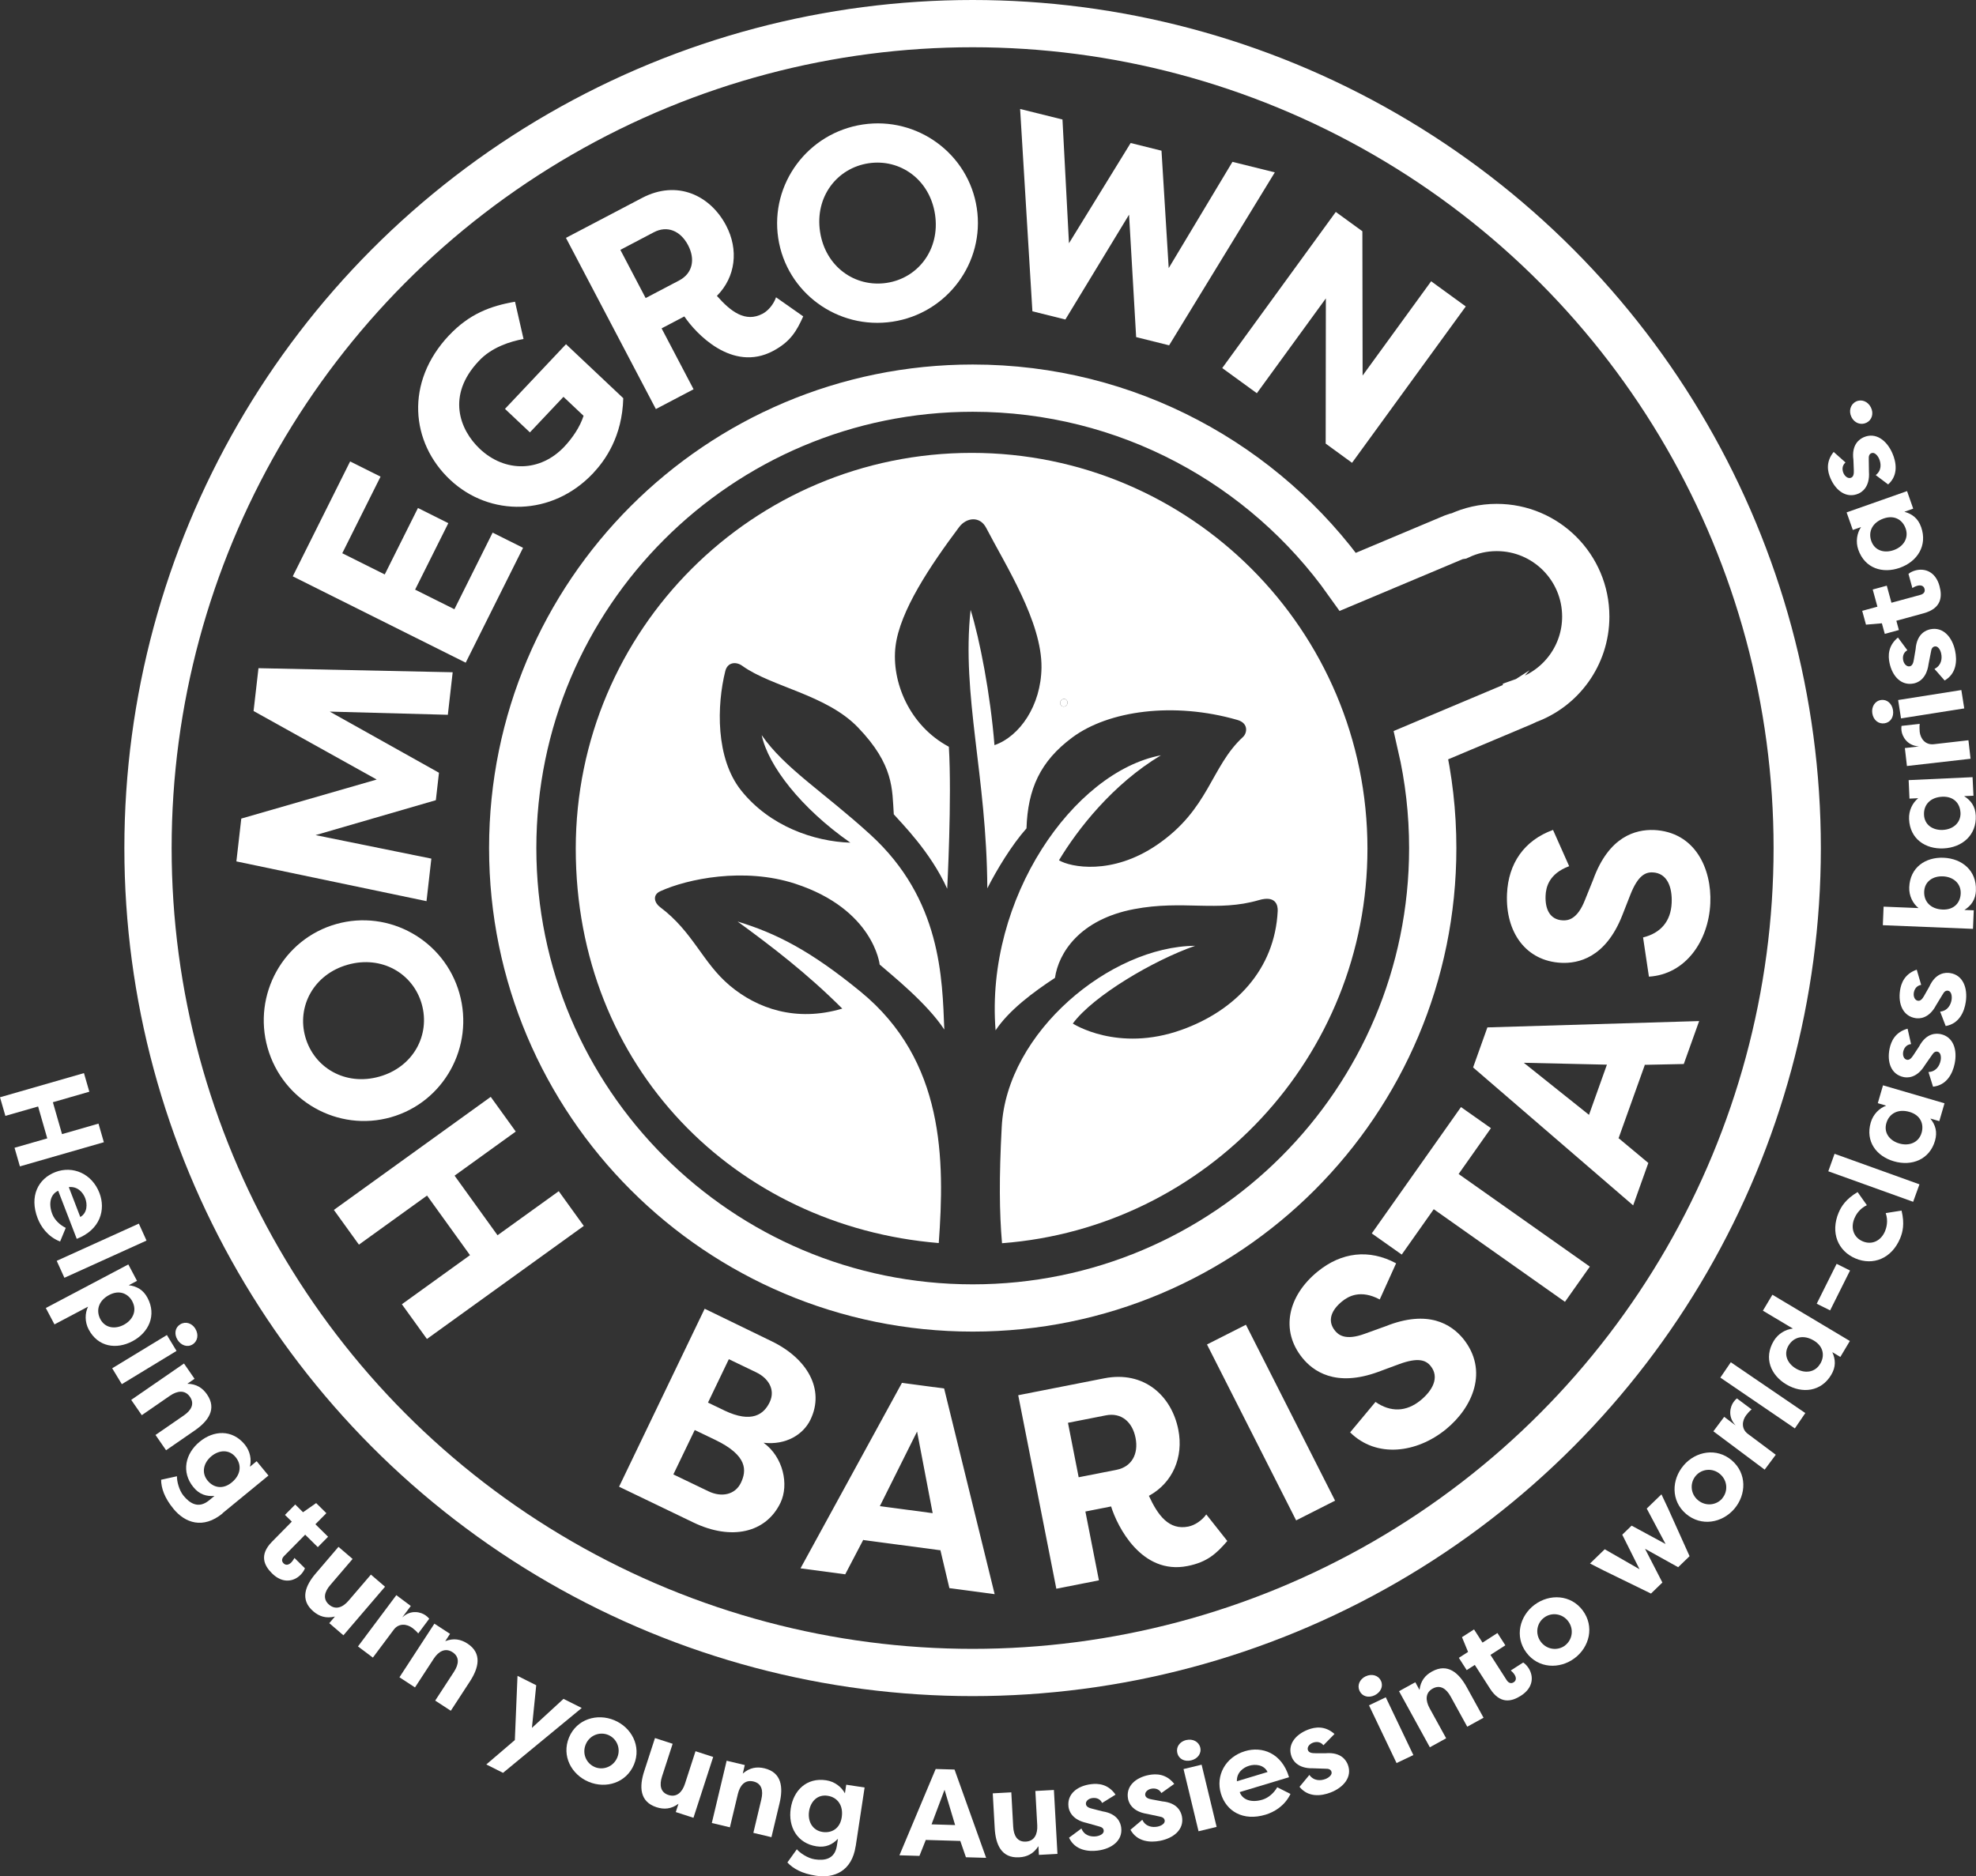<?xml version="1.0" encoding="UTF-8"?>
<svg id="Layer_2" data-name="Layer 2" xmlns="http://www.w3.org/2000/svg" viewBox="0 0 334.45 317.64">
  <rect x="0" y="0" width="334.45" height="317.64" fill="#333333" stroke="none"/>
  <defs>
    <style>
      .cls-1 {
        fill: none;
        stroke: #fff;
        stroke-miterlimit: 10;
        stroke-width: 8px;
      }

      .cls-2 {
        fill: #fff;
        stroke-width: 0px;
      }
    </style>
  </defs>
  <g id="Layer_1-2" data-name="Layer 1">
    <g>
      <g>
        <path class="cls-2" d="M164.45,76.67c-37,0-67,29.99-67,67s27.04,63.94,61.44,66.77c1.02-14.06,1.04-30.88-13.25-42.57-8.49-6.95-14.27-9.87-20.8-11.86,5.72,4.17,11.75,8.77,17.72,14.74-7.83,2.33-14.44-.03-19.03-3.89-4.67-3.92-6.2-9.1-11.83-13.31-.92-.69-1.34-2.03.06-2.67,4.57-2.09,14.18-4.1,22.84-1.27,13.3,4.34,14.29,13.68,14.29,13.68,1.94,1.7,7.99,6.51,10.94,11.01-.35-8.62-.48-22.04-12.53-33.02-7.91-7.21-14.51-11.22-18.38-16.83,1.09,5.16,6.64,12.36,15.01,18.21-6.17-.2-13.65-2.79-18.47-8.82-4.39-5.48-4.13-14.5-2.7-20.23.39-1.54,1.84-1.63,2.86-.9,4.99,3.6,14.24,4.87,19.6,10.44,6.12,6.37,5.77,10.48,6.06,14.71,1.27,1.46,6.22,6.34,9.04,12.6,0,0,.81-15.3.28-24.04-6.71-3.58-9.74-11.05-9.03-16.98.72-6.01,5.91-13.71,10.77-20.21,1.23-1.63,3.51-1.92,4.58.14,3.29,6.35,9.45,15.91,9.36,23.65-.08,6.44-3.7,11.66-7.96,13.13-.68-8.59-2.51-18.02-4.04-22.9-1.56,14.57,2.73,28,2.83,47.14,1.58-3.11,4.1-7.3,6.63-10.15.22-6.67,2.32-11.35,7.74-15.38,6.13-4.56,17.16-6.09,27.95-2.98,1.97.56,1.63,2.26.97,2.87-5.5,5.06-5.71,12.26-14.61,18.31-7.58,5.16-14.61,3.75-16.55,2.58,3.16-5.27,9.11-12.9,17.25-17.77-14.74,2.79-29.76,24.16-27.98,46.56,2.31-3.46,6.4-6.48,10.05-8.88.61-4.22,4.17-9.89,13.38-11.64,8.35-1.59,14.06.54,21.15-1.53,2.85-.83,3.22.88,3.17,1.86-.49,9.92-7.21,16.87-16.28,20.11-10.83,3.87-18.4-1.07-18.4-1.07,3.46-4.71,13.77-10.76,20.71-13.16-14.31.09-31.9,14.6-32.74,30.66-.46,8.62-.4,14.52.05,19.69,34.6-2.63,61.85-31.53,61.85-66.8,0-37.01-29.99-67-67-67ZM180.26,119.58c-.33.13-.68-.03-.79-.37-.11-.33.07-.71.4-.84.32-.14.67.03.78.36.11.33-.06.71-.39.85Z"/>
        <path class="cls-2" d="M180.26,119.58c-.33.13-.68-.03-.79-.37-.11-.33.07-.71.4-.84.32-.14.67.03.78.36.11.33-.06.71-.39.85Z"/>
      </g>
      <g>
        <path class="cls-2" d="M129.25,244.26c3.3,2.38,4.33,7.06,2.85,10.15-2.46,5.12-8.33,6.42-14.73,3.34l-12.59-6.06,14.49-30.13,11.28,5.48c6.1,2.93,9.09,8.18,6.63,13.29-1.22,2.54-4.16,4.35-7.92,3.92ZM117.59,242.09l-3.62,7.52,5.93,2.85c2.24,1.08,4.53.59,5.5-1.43.97-2.02,1.21-4.6-4.34-7.27l-3.48-1.67ZM122.57,238.77c4.73,2.27,6.75.6,7.7-1.38,1.03-2.15-.25-4.09-2.27-5.06l-4.64-2.23-3.53,7.35,2.75,1.32Z"/>
        <path class="cls-2" d="M135.49,265.51l17.17-31.4,7.14.95,8.55,34.82-7.66-1.02-1.54-6.51v.1s-13.01-1.73-13.01-1.73v-.09s-3.08,5.89-3.08,5.89l-7.56-1.01ZM148.92,254.98l8.94,1.19-2.64-13.82-6.3,12.63Z"/>
        <path class="cls-2" d="M194.46,253.24c1.52,3.3,3.39,5.85,6.66,5.2,1.12-.22,2.32-1.04,3.05-2.06l3.56,4.5c-1.82,2.11-3.38,3.58-6.75,4.24-7.77,1.53-11.87-6.7-12.92-10.09l-4.35.86,2.29,11.65-7.21,1.42-6.45-32.76,14.55-2.86c6.74-1.33,11.42,2.95,12.55,8.71.91,4.63-.95,8.99-4.99,11.19ZM188.98,248.83c2.57-.51,3.75-2.68,3.22-5.4-.54-2.76-2.46-4.33-5.03-3.82l-6.41,1.26,1.81,9.22,6.41-1.26Z"/>
        <path class="cls-2" d="M225.97,254.05l-6.59,3.34-15.09-29.78,6.59-3.34,15.09,29.78Z"/>
        <path class="cls-2" d="M232.83,237.35c2.53,1.75,5.18,1.69,7.59-.27,2.04-1.66,3.28-3.9,1.72-5.83-.81-1-2.12-1.47-5.25-.34l-3.59,1.33c-7.33,2.7-11.1-.19-12.85-2.34-3.79-4.66-2.48-10.53,2.59-14.65,4-3.25,8.67-3.85,13.26-1.38l-2.77,6.12c-3.25-1.72-5.3-.55-6.38.33-1.78,1.44-2.57,3.26-1.19,4.96.54.67,1.72,1.74,5.03.52l3.52-1.27c7.29-2.91,11.15-.28,13.11,2.06,4.42,5.44,1.64,11.7-2.91,15.4-4.96,4.03-11.76,4.89-16.19.5l4.29-5.15Z"/>
        <path class="cls-2" d="M247.28,187.42l5.07,3.57-5.47,7.76,22.21,15.68-4.21,5.96-22.21-15.68-5.42,7.68-5.07-3.58,15.1-21.39Z"/>
        <path class="cls-2" d="M276.43,204.07l-27.1-23.36,2.42-6.78,35.84-1.07-2.6,7.27-6.69.14.09.03-4.42,12.35-.09-.03,5.11,4.26-2.57,7.19ZM268.95,188.73l3.03-8.49-14.07-.32,11.03,8.81Z"/>
        <path class="cls-2" d="M278.1,158.7c2.99-.73,4.71-2.75,4.84-5.85.12-2.62-.73-5.05-3.21-5.16-1.29-.06-2.51.6-3.75,3.7l-1.4,3.57c-2.86,7.27-7.53,8.16-10.29,8.04-6-.27-9.51-5.15-9.22-11.68.23-5.14,2.89-9.04,7.79-10.82l2.73,6.14c-3.45,1.28-3.93,3.6-3.99,4.98-.1,2.29.72,4.09,2.92,4.19.86.04,2.44-.13,3.73-3.41l1.4-3.47c2.67-7.38,7.21-8.51,10.26-8.42,7,.31,9.83,6.55,9.57,12.41-.29,6.38-4.17,12.03-10.39,12.42l-.99-6.63Z"/>
      </g>
      <g>
        <path class="cls-2" d="M87.3,191.56l-10.36,7.47,7.27,10.09,10.36-7.46,4.24,5.88-26.55,19.14-4.24-5.88,11.53-8.31-7.27-10.09-11.53,8.31-4.24-5.88,26.55-19.14,4.24,5.88Z"/>
        <path class="cls-2" d="M45.29,177.38c-2.55-9,2.65-18.4,11.6-20.94,8.95-2.54,18.32,2.72,20.87,11.72,2.56,9.04-2.64,18.44-11.59,20.98-8.95,2.54-18.32-2.72-20.88-11.76ZM71.38,169.97c-1.47-5.17-6.77-8.28-12.53-6.65-5.76,1.63-8.64,7.07-7.17,12.24,1.48,5.22,6.79,8.33,12.54,6.7,5.76-1.63,8.64-7.07,7.16-12.29Z"/>
        <path class="cls-2" d="M73.76,135.47l-20.35,5.91,19.6,3.98-.82,7.2-32.18-6.73.83-7.25,22.92-6.61-20.84-11.6.83-7.25,32.87.69-.82,7.2-19.99-.54,18.49,10.35-.53,4.65Z"/>
        <path class="cls-2" d="M78.83,112.19l-29.28-14.62,9.71-19.45,5.15,2.57-6.48,12.97,7.19,3.59,5.62-11.25,5.14,2.57-5.62,11.25,6.65,3.32,6.47-12.97,5.15,2.57-9.71,19.45Z"/>
        <path class="cls-2" d="M76.02,56.76c3.4-3.61,7-4.97,11.15-5.68l1.44,6.31c-2.17.39-5.42,1.38-7.6,3.76-5.45,5.78-3.23,11.6.2,14.84,4.29,4.04,10.24,3.94,14.31-.38,1.38-1.46,2.68-3.39,3.25-5.22l-3.4-3.21-5.68,6.02-4.22-3.98,10.33-10.95,9.69,9.14c-.17,6.52-3.07,10.54-5.12,12.72-6.9,7.31-17.48,7.42-24.21,1.07-6.63-6.26-7.66-16.48-.15-24.44Z"/>
        <path class="cls-2" d="M121.34,50.09c2.35,2.67,4.82,4.55,7.72,3.03.99-.52,1.89-1.63,2.29-2.79l4.6,3.23c-1.12,2.49-2.17,4.31-5.15,5.88-6.87,3.61-13.03-2.98-14.97-5.87l-3.85,2.02,5.41,10.31-6.38,3.35-15.22-28.98,12.88-6.76c5.96-3.13,11.56-.42,14.23,4.67,2.15,4.1,1.62,8.71-1.56,11.91ZM114.95,47.48c2.28-1.2,2.77-3.57,1.51-5.97-1.28-2.44-3.52-3.38-5.79-2.19l-5.67,2.98,4.28,8.16,5.67-2.98Z"/>
        <path class="cls-2" d="M146.02,21.08c9.25-1.4,17.92,4.95,19.31,14.15,1.39,9.2-5.01,17.83-14.26,19.23-9.29,1.41-17.96-4.94-19.35-14.14-1.39-9.2,5.01-17.83,14.3-19.24ZM150.08,47.89c5.32-.8,9.07-5.68,8.18-11.59-.89-5.92-5.92-9.46-11.24-8.66-5.36.81-9.12,5.68-8.22,11.6.9,5.92,5.92,9.46,11.29,8.65Z"/>
        <path class="cls-2" d="M197.81,45.39l10.79-17.99,7.17,1.78-17.89,29.28-5.58-1.39-1.2-20.73-10.78,17.75-5.58-1.39-2.08-34.25,7.17,1.78,1.1,20.95,10.44-16.97,5.22,1.3,1.22,19.87Z"/>
        <path class="cls-2" d="M224.42,50.5l-11.69,16.07-5.86-4.26,19.22-26.43,4.5,3.27.04,24.43,11.6-15.96,5.86,4.26-19.25,26.47-4.46-3.25.03-24.6Z"/>
      </g>
      <circle class="cls-1" cx="164.62" cy="143.57" r="139.57"/>
      <path class="cls-1" d="M268.4,104.38c0,6.56-4.19,12.14-10.04,14.2,0,0,0,.01-.01,0-.17.11-.36.21-.56.29l-17.26,7.27c1.29,5.6,1.97,11.44,1.97,17.43,0,43-34.86,77.86-77.86,77.86s-77.86-34.86-77.86-77.86,34.86-77.86,77.86-77.86c26.2,0,49.39,12.94,63.49,32.79l17.9-7.53c.32-.13.64-.22.96-.27,1.93-.9,4.07-1.4,6.34-1.4,8.32,0,15.07,6.75,15.07,15.08Z"/>
      <g>
        <path class="cls-2" d="M2.46,194.31l5.54-1.59-1.55-5.4-5.54,1.59-.91-3.15,14.21-4.09.91,3.15-6.17,1.78,1.55,5.4,6.17-1.78.91,3.15-14.21,4.09-.91-3.15Z"/>
        <path class="cls-2" d="M10.17,210.18c-2.13-.83-3.28-2.58-3.8-3.94-1.44-3.75.11-6.7,2.99-7.81,2.98-1.15,6.22.28,7.47,3.53,1.08,2.8.18,6.22-3.84,7.77l-3.14-8.14c-1.24.54-1.72,2.06-1,3.94.4,1.04,1.34,1.88,2.28,2.34l-.96,2.32ZM11.64,200.96l1.95,5.07c1.22-.7,1.21-2.21.83-3.19-.36-.95-1.28-2.04-2.78-1.87Z"/>
        <path class="cls-2" d="M9.6,213.45l13.9-6.3,1.3,2.87-13.9,6.3-1.3-2.87Z"/>
        <path class="cls-2" d="M7.77,221.43l13.95-7.37,1.47,2.78-1.4.74c1.35.17,2.46.76,3.19,2.16,1.54,2.91.23,5.85-2.58,7.33-2.69,1.42-5.81.99-7.39-2-.68-1.29-.64-2.75-.11-3.86l-5.68,3-1.47-2.78ZM22.42,220.35c-.72-1.36-2.2-2.04-3.94-1.12-1.77.94-2.29,2.57-1.5,4.09.81,1.53,2.5,1.74,3.97.96,1.53-.81,2.27-2.39,1.46-3.93Z"/>
        <path class="cls-2" d="M18.99,231.64l9.26-5.63,1.63,2.69-9.26,5.63-1.63-2.69ZM33.07,224.96c.58.96.41,2.1-.49,2.65-.88.54-1.96.15-2.54-.8-.59-.97-.42-2.07.47-2.61.9-.55,1.97-.21,2.57.76Z"/>
        <path class="cls-2" d="M31.14,230.83l1.79,2.59-1.22.84c1.56.03,2.57.72,3.32,1.79,1.73,2.5.19,4.56-2.07,6.12l-4.85,3.35-1.79-2.59,4.8-3.31c1.24-.85,1.86-1.95,1.03-3.15-.83-1.2-2.13-1.04-3.37-.19l-4.78,3.3-1.79-2.59,8.92-6.15Z"/>
        <path class="cls-2" d="M37.67,256.21c-3.3,2.71-6.36,1.61-8.31-.78-1.53-1.86-2.08-3.51-2.09-4.92l2.68-.59c-.02.84.35,2.36,1.11,3.29,1.03,1.26,2.5,2.29,4.33.79l.91-.75c-1.36.11-2.56-.25-3.56-1.48-2.09-2.55-1.39-5.69,1.06-7.7,2.35-1.93,5.49-2.13,7.63.48.92,1.13,1.17,2.56.87,3.76l1.14-.94,2,2.43-7.79,6.39ZM35.14,250.66c.98,1.19,2.56,1.56,4.08.31,1.55-1.27,1.74-2.98.65-4.3-1.1-1.34-2.79-1.21-4.08-.15-1.34,1.1-1.75,2.8-.65,4.14Z"/>
        <path class="cls-2" d="M53.39,258.05l2.14,2.11-1.74,1.76-2.14-2.11-3.56,3.61c-.33.33-.53.81-.1,1.24.44.43.94.22,1.3-.14.22-.23.47-.6.55-.77l1.77,1.75c-.15.42-.46.82-.73,1.1-1.13,1.14-3.02,1.56-4.84-.24-1.35-1.34-2.2-3.12,0-5.36l3.35-3.4-1.16-1.14,1.74-1.76,1.32,1.31,2.22-1.55,1.73,1.71-1.87,1.89Z"/>
        <path class="cls-2" d="M58.12,276.84l-2.39-2.05.96-1.12c-1.51.37-2.67-.03-3.66-.88-2.31-1.98-1.36-4.36.43-6.44l3.83-4.48,2.39,2.05-3.79,4.43c-.98,1.14-1.3,2.36-.19,3.31,1.11.95,2.33.46,3.3-.68l3.78-4.41,2.39,2.05-7.05,8.23Z"/>
        <path class="cls-2" d="M68.12,273.79c1.46-1.36,3.18-.87,3.94-.3.29.21.36.3.59.55l-1.86,2.49c-.29-.35-.72-.73-.98-.92-.95-.71-2.31-.86-3.17.29l-3.53,4.72-2.52-1.89,6.49-8.68,2.45,1.83-1.42,1.9Z"/>
        <path class="cls-2" d="M73.53,274.88l2.64,1.72-.81,1.24c1.45-.57,2.65-.31,3.75.4,2.55,1.66,1.91,4.14.41,6.44l-3.22,4.94-2.64-1.72,3.18-4.88c.82-1.26.98-2.51-.24-3.31-1.22-.8-2.37-.16-3.19,1.1l-3.17,4.86-2.63-1.72,5.91-9.07Z"/>
        <path class="cls-2" d="M95.36,287.6l3.1,1.55-13.32,10.98-2.83-1.42,4.83-4.13.45-10.87,3.17,1.59-.73,7.22,5.34-4.91Z"/>
        <path class="cls-2" d="M103.97,291.22c2.92,1.22,4.62,4.39,3.34,7.49-1.3,3.12-4.75,4.16-7.67,2.94-2.9-1.21-4.63-4.37-3.33-7.51,1.3-3.12,4.76-4.13,7.66-2.92ZM100.67,299.15c1.44.6,3.16-.06,3.81-1.62.64-1.54-.1-3.22-1.54-3.82-1.42-.59-3.15.04-3.8,1.6-.66,1.58.11,3.25,1.54,3.84Z"/>
        <path class="cls-2" d="M117.37,307.74l-2.99-.97.46-1.41c-1.25.93-2.47.99-3.72.59-2.89-.94-2.93-3.5-2.08-6.11l1.82-5.6,2.99.97-1.8,5.54c-.46,1.43-.29,2.68,1.09,3.13,1.39.45,2.33-.47,2.79-1.89l1.79-5.52,2.99.97-3.34,10.3Z"/>
        <path class="cls-2" d="M123,298.08l3.06.73-.34,1.44c1.18-1.02,2.39-1.19,3.66-.89,2.96.71,3.2,3.26,2.56,5.93l-1.37,5.73-3.06-.73,1.35-5.67c.35-1.46.08-2.7-1.34-3.03-1.42-.34-2.28.65-2.63,2.11l-1.35,5.65-3.06-.73,2.51-10.54Z"/>
        <path class="cls-2" d="M144.82,312.57c-.64,4.22-3.65,5.45-6.7,4.98-2.38-.36-3.89-1.21-4.85-2.25l1.6-2.23c.54.64,1.84,1.52,3.03,1.7,1.61.25,3.39.02,3.75-2.31l.18-1.17c-.94.99-2.07,1.52-3.63,1.28-3.26-.5-4.84-3.3-4.36-6.43.46-3.01,2.66-5.26,6-4.75,1.44.22,2.58,1.12,3.17,2.21l.22-1.46,3.11.47-1.51,9.96ZM139.23,310.14c1.52.23,2.95-.56,3.24-2.5.3-1.98-.71-3.38-2.4-3.63-1.71-.26-2.88.97-3.13,2.62-.26,1.71.57,3.25,2.29,3.51Z"/>
        <path class="cls-2" d="M152.23,314.1l6.14-14.62,3.19.09,5.35,14.95-3.42-.1-.97-2.8v.04s-5.81-.17-5.81-.17v-.04s-1.09,2.74-1.09,2.74l-3.38-.1ZM157.67,308.85l3.99.12-1.79-5.97-2.2,5.85Z"/>
        <path class="cls-2" d="M178.98,313.85l-3.14.17-.08-1.48c-.84,1.31-1.95,1.82-3.26,1.89-3.04.17-3.99-2.21-4.14-4.95l-.33-5.88,3.14-.17.32,5.82c.08,1.5.69,2.61,2.15,2.52,1.45-.08,2-1.27,1.92-2.77l-.32-5.8,3.14-.17.6,10.82Z"/>
        <path class="cls-2" d="M183.04,309.55c.47,1.2,1.61,1.44,2.47,1.33.69-.09,1.37-.45,1.3-.99-.04-.36-.28-.58-.9-.72l-1.99-.56c-2.67-.58-3.01-2.26-3.07-2.74-.27-2.16,1.49-3.53,3.8-3.82,1.24-.16,2.91-.03,4.16,1.77l-2.27,1.41c-.38-.83-1.18-.9-1.66-.83-.59.07-1.15.49-1.08,1.03.06.46.55.65,1.12.79l1.69.43c2.63.41,3.07,2.04,3.16,2.75.28,2.2-1.61,3.59-3.98,3.89-1.59.2-3.84-.03-4.85-2.18l2.1-1.56Z"/>
        <path class="cls-2" d="M193.34,308.07c.54,1.17,1.69,1.33,2.55,1.17.68-.13,1.34-.54,1.24-1.07-.07-.35-.32-.56-.94-.66l-2.02-.43c-2.7-.41-3.15-2.07-3.24-2.54-.41-2.14,1.27-3.62,3.55-4.05,1.22-.23,2.91-.21,4.27,1.51l-2.18,1.55c-.43-.8-1.23-.82-1.71-.73-.58.11-1.12.56-1.02,1.1.09.46.59.62,1.17.72l1.71.32c2.65.25,3.19,1.84,3.33,2.55.42,2.18-1.38,3.68-3.73,4.13-1.58.3-3.83.21-4.98-1.87l2-1.69Z"/>
        <path class="cls-2" d="M200.78,294.58c1.09-.26,2.12.25,2.37,1.27.24,1.01-.45,1.91-1.54,2.17-1.11.27-2.1-.23-2.34-1.24-.25-1.03.4-1.94,1.51-2.21ZM202.86,310.02l-2.54-10.53,3.06-.74,2.54,10.53-3.06.74Z"/>
        <path class="cls-2" d="M218.42,303.71c-.99,2.06-2.82,3.08-4.21,3.5-3.84,1.16-6.67-.61-7.56-3.56-.92-3.05.74-6.18,4.07-7.19,2.87-.87,6.22.28,7.46,4.41l-8.35,2.52c.45,1.28,1.93,1.86,3.85,1.28,1.07-.32,1.98-1.19,2.5-2.1l2.24,1.13ZM209.34,301.56l5.2-1.57c-.61-1.27-2.11-1.37-3.12-1.06-.97.29-2.13,1.13-2.07,2.63Z"/>
        <path class="cls-2" d="M221.61,300.47c.74,1.05,1.9,1.02,2.71.71.65-.25,1.22-.76,1.03-1.27-.13-.34-.42-.5-1.04-.48l-2.06-.07c-2.73.07-3.46-1.49-3.63-1.94-.78-2.03.62-3.78,2.79-4.61,1.16-.44,2.83-.71,4.46.74l-1.87,1.91c-.57-.71-1.36-.59-1.81-.42-.55.21-1.01.74-.81,1.26.17.44.69.51,1.28.51h1.75c2.65-.21,3.46,1.27,3.72,1.94.79,2.07-.72,3.87-2.95,4.72-1.5.57-3.73.88-5.23-.97l1.67-2.02Z"/>
        <path class="cls-2" d="M231.15,283.79c1.01-.48,2.13-.2,2.58.76.45.93-.05,1.96-1.06,2.45-1.03.49-2.1.21-2.55-.73-.45-.95,0-1.98,1.02-2.48ZM236.38,298.48l-4.67-9.78,2.84-1.36,4.67,9.78-2.84,1.35Z"/>
        <path class="cls-2" d="M236.79,286.31l2.76-1.52.71,1.3c.19-1.55.97-2.49,2.12-3.12,2.67-1.47,4.56.27,5.88,2.67l2.84,5.16-2.76,1.52-2.81-5.11c-.72-1.31-1.75-2.05-3.03-1.35-1.28.7-1.25,2.02-.53,3.33l2.8,5.09-2.76,1.52-5.22-9.5Z"/>
        <path class="cls-2" d="M250.93,278.08l2.52-1.62,1.34,2.08-2.52,1.62,2.74,4.27c.25.39.67.7,1.19.37.51-.33.42-.87.14-1.3-.17-.27-.48-.59-.63-.7l2.1-1.35c.38.24.7.63.91.95.87,1.35.86,3.29-1.29,4.67-1.6,1.03-3.53,1.46-5.23-1.19l-2.58-4.02-1.37.88-1.33-2.08,1.56-1-1.03-2.5,2.04-1.31,1.44,2.24Z"/>
        <path class="cls-2" d="M259.73,271.68c2.54-1.9,6.14-1.74,8.15.95,2.02,2.71,1.16,6.21-1.38,8.1-2.52,1.88-6.13,1.76-8.16-.97-2.02-2.71-1.13-6.2,1.4-8.09ZM264.88,278.57c1.25-.94,1.56-2.75.55-4.1-1-1.34-2.83-1.56-4.08-.62-1.24.92-1.57,2.73-.56,4.09,1.03,1.37,2.85,1.56,4.09.64Z"/>
        <path class="cls-2" d="M274.58,259.81l1.58-1.53,5.75,3.11-3.19-6,2.49-2.41,1.11,2.36,3.65,8.11-1.93,1.87-5.61-3.12,2.94,5.71-1.93,1.87-7.99-3.9-2.33-1.19,2.49-2.41,5.89,3.38-2.92-5.84Z"/>
        <path class="cls-2" d="M284.96,248.08c2.06-2.41,5.61-3.04,8.16-.85,2.57,2.2,2.48,5.8.42,8.21-2.05,2.39-5.59,3.05-8.18.84-2.57-2.2-2.45-5.8-.4-8.19ZM291.49,253.67c1.02-1.19.92-3.02-.36-4.12-1.27-1.09-3.1-.9-4.11.29-1,1.17-.94,3.01.35,4.11,1.3,1.11,3.12.9,4.13-.27Z"/>
        <path class="cls-2" d="M293.73,241.27c-1.36-1.46-.87-3.18-.3-3.94.21-.29.29-.36.55-.59l2.49,1.86c-.35.29-.73.72-.92.98-.71.95-.86,2.31.29,3.17l4.72,3.53-1.88,2.52-8.68-6.49,1.83-2.45,1.89,1.42Z"/>
        <path class="cls-2" d="M303.79,241.82l-12.61-8.6,1.77-2.6,12.61,8.6-1.77,2.6Z"/>
        <path class="cls-2" d="M299.99,219.19l13.11,7.83-1.61,2.7-1.36-.81c.56,1.25.63,2.49-.19,3.85-1.69,2.83-4.88,3.23-7.6,1.61-2.61-1.56-3.86-4.45-2.13-7.35.75-1.25,2.01-1.97,3.25-2.1l-5.08-3.03,1.61-2.7ZM308.08,230.89c.79-1.32.6-2.94-1.09-3.95-1.72-1.03-3.39-.62-4.27.85-.89,1.49-.19,3.04,1.24,3.89,1.49.89,3.23.7,4.11-.79Z"/>
        <path class="cls-2" d="M307.49,220.71l3.37-6.75,2.27,1.13-3.37,6.75-2.27-1.13Z"/>
        <path class="cls-2" d="M311.21,205.28c.43-1.03,1.21-2.29,3.2-3.47l1.57,2.22c-1.29.6-1.89,1.7-2.1,2.21-.71,1.69-.12,3.27,1.4,3.91,1.52.64,3.07-.04,3.78-1.73.21-.51.58-1.7.11-3.05l2.68-.43c.55,2.25.19,3.68-.24,4.71-1.44,3.43-4.59,4.65-7.55,3.4-2.96-1.25-4.29-4.35-2.85-7.78Z"/>
        <path class="cls-2" d="M323.82,203.46l-14.37-5.17,1.06-2.96,14.37,5.17-1.07,2.96Z"/>
        <path class="cls-2" d="M318.72,183.74l10.4,3.04-.88,3.02-1.52-.44c.86,1.06,1.23,2.25.79,3.77-.92,3.16-3.91,4.36-6.96,3.47-2.92-.85-4.86-3.33-3.91-6.58.41-1.4,1.45-2.41,2.61-2.84l-1.42-.42.88-3.02ZM325.24,191.79c.43-1.48-.16-3-2.04-3.55-1.93-.56-3.44.25-3.92,1.89-.49,1.66.58,2.99,2.18,3.45,1.66.49,3.3-.14,3.78-1.8Z"/>
        <path class="cls-2" d="M326.39,181.49c1.28-.05,1.88-1.04,2.06-1.89.15-.68.03-1.44-.51-1.56-.35-.07-.64.08-.97.61l-1.18,1.69c-1.42,2.33-3.12,2.1-3.6,2-2.13-.45-2.84-2.57-2.36-4.84.26-1.22.93-2.76,3.04-3.35l.59,2.61c-.9.09-1.23.82-1.33,1.29-.12.58.08,1.25.62,1.36.45.1.8-.31,1.12-.8l.96-1.46c1.25-2.35,2.94-2.22,3.64-2.08,2.17.46,2.86,2.7,2.36,5.04-.33,1.57-1.29,3.61-3.65,3.86l-.78-2.5Z"/>
        <path class="cls-2" d="M328.38,171.26c1.28-.13,1.81-1.16,1.94-2.02.1-.69-.07-1.44-.61-1.52-.35-.05-.64.12-.93.67l-1.07,1.76c-1.27,2.42-2.98,2.29-3.46,2.22-2.15-.32-3-2.38-2.66-4.68.18-1.23.76-2.81,2.83-3.53l.75,2.57c-.9.15-1.18.89-1.25,1.37-.09.58.16,1.24.7,1.32.46.07.78-.35,1.07-.87l.86-1.52c1.1-2.42,2.79-2.41,3.5-2.3,2.19.32,3.02,2.52,2.67,4.88-.23,1.59-1.06,3.69-3.4,4.09l-.94-2.44Z"/>
        <path class="cls-2" d="M334.44,150.73c-.06,1.58-.8,2.59-1.95,3.32l1.58.06-.13,3.14-15.26-.62.13-3.14,5.91.24c-.96-.78-1.63-2.07-1.57-3.53.14-3.38,2.76-5.11,5.8-4.99,3.17.13,5.62,2.21,5.48,5.51ZM325.68,150.94c-.07,1.71,1.11,2.96,3.11,3.04,1.96.08,3.01-1.17,3.07-2.71.07-1.73-1.28-2.84-3.01-2.91-1.67-.07-3.1.85-3.17,2.58Z"/>
        <path class="cls-2" d="M323.04,132.07l10.83-.5.15,3.14-1.58.07c1.15.73,1.9,1.73,1.97,3.31.15,3.29-2.29,5.39-5.46,5.54-3.04.14-5.68-1.58-5.83-4.96-.07-1.46.59-2.76,1.55-3.54l-1.48.07-.14-3.14ZM331.82,137.57c-.07-1.54-1.12-2.78-3.08-2.69-2,.09-3.17,1.35-3.09,3.06.08,1.73,1.52,2.64,3.18,2.56,1.73-.08,3.07-1.2,3-2.93Z"/>
        <path class="cls-2" d="M324.76,126.36c-1.99-.13-2.81-1.72-2.92-2.66-.04-.36-.03-.46,0-.81l3.08-.35c-.05.45-.03,1.02,0,1.34.13,1.18.96,2.27,2.39,2.11l5.86-.67.36,3.13-10.77,1.23-.35-3.04,2.35-.27Z"/>
        <path class="cls-2" d="M316.9,120.77c-.17-1.1.42-2.1,1.46-2.26,1.02-.16,1.87.6,2.04,1.71.18,1.13-.4,2.07-1.42,2.23-1.04.16-1.9-.55-2.08-1.68ZM332.46,119.93l-10.7,1.69-.49-3.11,10.7-1.69.49,3.11Z"/>
        <path class="cls-2" d="M327.44,113.23c1.15-.57,1.3-1.72,1.12-2.57-.14-.68-.56-1.33-1.1-1.22-.35.07-.56.33-.64.95l-.4,2.03c-.36,2.71-2.01,3.18-2.49,3.28-2.13.44-3.64-1.2-4.12-3.48-.25-1.22-.26-2.9,1.43-4.29l1.59,2.15c-.79.45-.8,1.25-.7,1.72.12.58.58,1.11,1.11,1,.45-.09.61-.6.7-1.18l.29-1.72c.2-2.65,1.79-3.22,2.49-3.37,2.17-.45,3.71,1.32,4.2,3.66.33,1.57.28,3.83-1.78,5.01l-1.73-1.97Z"/>
        <path class="cls-2" d="M317.76,102.69l-.79-2.89,2.38-.65.79,2.89,4.89-1.33c.45-.12.87-.43.71-1.02-.16-.59-.71-.66-1.2-.53-.31.08-.71.28-.86.39l-.66-2.4c.34-.29.81-.48,1.18-.58,1.55-.42,3.39.17,4.07,2.63.5,1.83.34,3.8-2.7,4.63l-4.6,1.26.43,1.57-2.39.65-.49-1.79-2.69.23-.64-2.34,2.57-.7Z"/>
        <path class="cls-2" d="M312.56,86.74l10.22-3.6,1.04,2.97-1.49.53c1.32.37,2.32,1.11,2.84,2.61,1.09,3.11-.64,5.82-3.63,6.88-2.87,1.01-5.89.12-7.01-3.06-.48-1.38-.23-2.81.46-3.84l-1.39.49-1.05-2.97ZM322.54,89.47c-.51-1.45-1.88-2.34-3.73-1.69-1.89.67-2.65,2.21-2.08,3.82.58,1.63,2.21,2.09,3.79,1.53,1.63-.57,2.6-2.03,2.02-3.67Z"/>
        <path class="cls-2" d="M317.48,80.43c1.02-.79.92-1.95.58-2.74-.28-.64-.82-1.19-1.32-.97-.33.14-.48.44-.44,1.06l.03,2.06c.2,2.72-1.32,3.52-1.76,3.72-1.99.87-3.81-.43-4.74-2.56-.5-1.14-.85-2.79.53-4.49l2,1.78c-.68.6-.53,1.38-.33,1.83.24.54.79.97,1.29.75.43-.19.47-.71.45-1.3l-.07-1.74c-.35-2.64,1.09-3.52,1.75-3.81,2.03-.89,3.9.53,4.85,2.72.64,1.47,1.06,3.69-.72,5.27l-2.09-1.57Z"/>
        <path class="cls-2" d="M313.37,70.6c-.5-1-.18-2.15.77-2.62.93-.46,2.02-.02,2.52.99.51,1.02.19,2.13-.74,2.59-.95.47-2.04.07-2.55-.95Z"/>
      </g>
    </g>
  </g>
</svg>